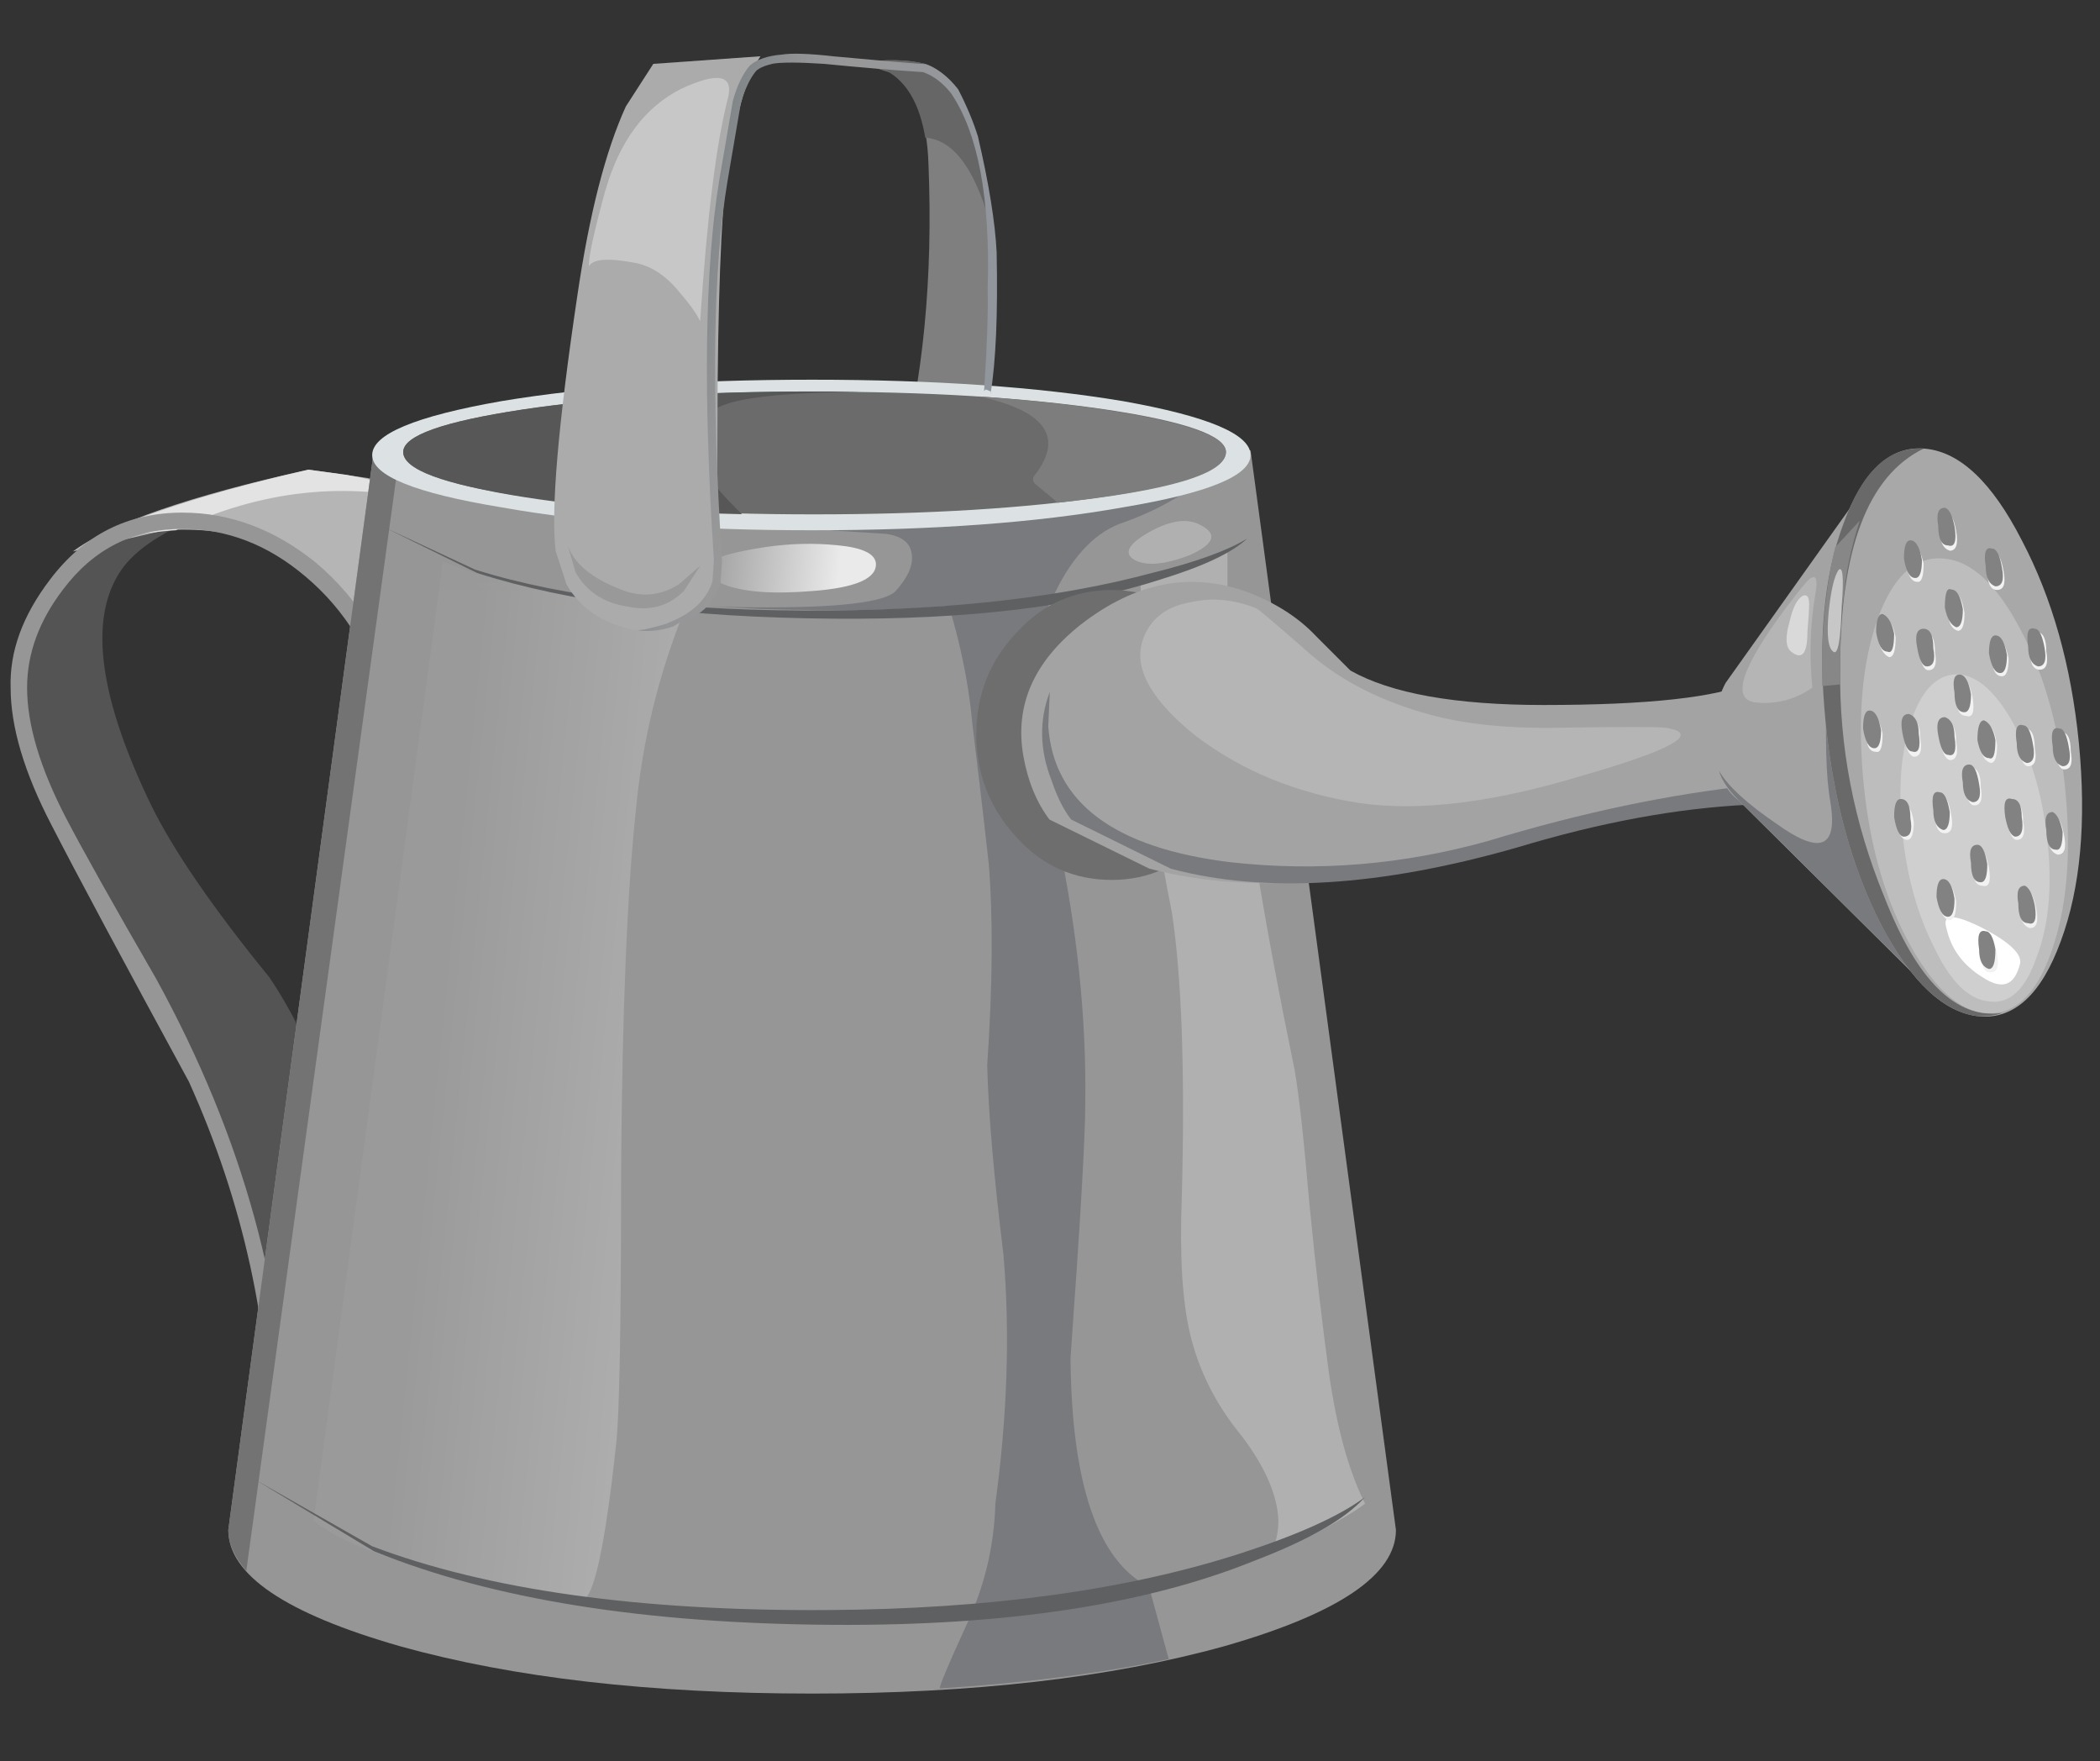 <?xml version="1.0" encoding="UTF-8"?>
<svg version="1.1" viewBox="0 0 1300 1090" xml:space="preserve" xmlns="http://www.w3.org/2000/svg"><rect x="0" y="0" width="1300" height="1090" fill="#333333" stroke="none"/><defs><linearGradient id="c" x1="405.92" x2="409.02" y1="1303.4" y2="1303.4" gradientTransform="matrix(.578 .349 .349 -.578 -668.09 623.78)" gradientUnits="userSpaceOnUse"><stop stop-color="#d6d6d6" offset="0"/><stop stop-color="#eaeaeb" offset="1"/></linearGradient><clipPath id="j"><path d="m2-0.152h39v10h-39v-10z"/></clipPath><mask id="a"><g clip-path="url(#j)"><path d="m2-0.152h39v10h-39v-10z" fill-opacity=".121"/></g></mask><clipPath id="i"><path d="m2-0.152h39v10h-39v-10z"/></clipPath><clipPath id="h"><path d="m2 0h39v10h-39v-10z"/></clipPath><clipPath id="m"><path d="m7 3.848h9v23h-9v-23z"/></clipPath><mask id="b"><g clip-path="url(#m)"><path d="m7 3.848h9v23h-9v-23z" fill-opacity=".398"/></g></mask><clipPath id="l"><path d="m7 3.848h9v23h-9v-23z"/></clipPath><clipPath id="k"><path d="m7 4h9v23h-9v-23z"/></clipPath><linearGradient id="g" x1="-786.27" x2="-779.21" y1="-891.36" y2="-891.36" gradientTransform="matrix(.671 -.069 .069 .671 599.16 559.8)" gradientUnits="userSpaceOnUse"><stop stop-color="#9e9e9e" offset="0"/><stop stop-color="#d0d0d1" offset="1"/></linearGradient><linearGradient id="f" x1="-702.36" x2="-692.51" y1="1152.6" y2="1152.6" gradientTransform="matrix(.127 .663 .663 -.127 -669.49 615.14)" gradientUnits="userSpaceOnUse"><stop stop-color="#7e8487" offset="0"/><stop stop-color="#868a8c" offset=".094"/><stop stop-color="#939496" offset=".239"/><stop stop-color="#989899" offset=".369"/><stop stop-color="#91969c" offset=".969"/><stop stop-color="#91969c" offset="1"/></linearGradient><linearGradient id="e" x1="1100.9" x2="1105" y1="762.55" y2="762.55" gradientTransform="matrix(.671 -.07 -.07 -.671 -669.49 615.14)" gradientUnits="userSpaceOnUse"><stop stop-color="#9e9e9e" offset="0"/><stop stop-color="#eaeaeb" offset="1"/></linearGradient><linearGradient id="d" x1="1013.6" x2="1010.8" y1="874.2" y2="874.2" gradientTransform="matrix(.675 0 0 -.675 -669.49 615.14)" gradientUnits="userSpaceOnUse"><stop stop-color="#616161" offset="0"/><stop stop-color="#404040" offset="1"/></linearGradient></defs><g transform="matrix(1.25 0 0 -1.25 613.84 605.09)"><g transform="matrix(24 0 0 24 -520.88 -420.48)"><path d="m21.762 13.246c0.25-0.336 0.676-0.672 1.285-1.011 0.383-0.204 0.508-0.305 0.371-0.305-0.449 0-0.914 0.09-1.383 0.273-0.609 0.223-1.012 0.539-1.215 0.942-0.16 0.273-0.101 0.453 0.168 0.543 0.246 0.09 0.504-0.059 0.774-0.442z" fill="url(#c)" fill-rule="evenodd"/><g mask="url(#a)"><g clip-path="url(#i)"><g transform="translate(0 -.152)"><g clip-path="url(#h)"/></g></g></g><path d="m6.93 27.52c-1.711-0.43-2.778-0.969-3.207-1.621-0.653-0.989-0.438-2.598 0.64-4.825 0.453-0.921 1.262-2.105 2.434-3.543 0.988-1.464 1.515-3.164 1.582-5.097 0.023-0.699-0.199-1.383-0.672-2.059l-0.711-0.844c-0.226 1.442-0.652 3.028-1.281 4.758-0.383 1.102-1.195 2.711-2.43 4.828-1.035 1.778-1.555 2.922-1.555 3.442 0 1.035 0.071 1.801 0.204 2.293 0.246 0.789 0.742 1.394 1.484 1.824 1.148 0.605 2.32 0.891 3.512 0.844z" fill="#545454" fill-rule="evenodd"/><path d="m8.109 25.567c-0.875 0.879-2.035 1.273-3.472 1.183l-1.891-0.437c0.785 0.582 2.406 1.144 4.859 1.687l1.215-0.172c0.946-0.222 1.754-0.64 2.43-1.25 0.676-0.605 0.598-1.214-0.234-1.82l-1.438-0.742c-0.023 0.082-0.516 0.598-1.469 1.551z" fill="#b5b5b5" fill-rule="evenodd"/><path d="m3.859 26.649-0.203 0.168c1.035 0.425 2.352 0.82 3.949 1.183l0.778-0.105c0.652-0.11 1.25-0.301 1.789-0.571-1.777 0.45-3.543 0.258-5.301-0.574-0.066 0-0.406-0.035-1.012-0.101z" fill="#e3e3e3" fill-rule="evenodd"/><path d="m12.77 25.055c0 0.43 0.101 0.801 0.304 1.117 0.18 0.289 0.403 0.438 0.672 0.438 0.274 0 0.508-0.149 0.711-0.438 0.18-0.316 0.27-0.687 0.27-1.117 0-0.426-0.09-0.797-0.27-1.113-0.203-0.293-0.437-0.438-0.711-0.438-0.269 0-0.492 0.145-0.672 0.438-0.203 0.316-0.304 0.687-0.304 1.113z" fill="url(#d)" fill-rule="evenodd"/><path d="m7.539 25.801c-0.766 0.648-1.609 0.977-2.531 0.977-1.016 0-1.836-0.414-2.465-1.25-0.496-0.649-0.742-1.325-0.742-2.024 0-0.765 0.269-1.664 0.808-2.699 0.34-0.652 0.957-1.754 1.856-3.309 1.801-3.285 2.703-6.57 2.703-9.855l-0.102-2.024c0-0.226 0.438-0.179 1.317 0.137 0.922 0.336 1.414 0.473 1.484 0.402l-1.285-1.214-0.707 0.507c-0.09 0.09-0.328 0.079-0.711-0.035-0.293-0.09-0.437-0.023-0.437 0.203l0.101 2.024c0 2.656-0.562 5.234-1.687 7.73-1.371 2.52-2.317 4.285-2.836 5.297-0.563 1.082-0.844 2.028-0.844 2.836-0.023 0.742 0.246 1.485 0.812 2.227 0.696 0.922 1.606 1.383 2.731 1.383 0.992 0 1.914-0.348 2.769-1.043 0.879-0.747 1.473-1.723 1.789-2.938 0.133-0.539 0.54-1.621 1.215-3.242 0.27-0.606 0.981-2.082 2.125-4.418 1.262-2.524 2.52-4.93 3.782-7.223l0.336-0.64-0.133-0.102c-2.028-1.418-3.949-2.477-5.774-3.176-0.293-0.133-0.402-0.109-0.336 0.071 0.051 0.097 0.067 0.175 0.051 0.234 0.188 0.031 0.363 0.074 0.524 0.137 0.222 0.09 0.773 0.359 1.652 0.808 1.328 0.699 2.484 1.383 3.476 2.059l0.102 0.066c-2.34 4.254-4.285 8.067-5.84 11.442-0.832 1.824-1.34 3.117-1.519 3.882-0.289 1.149-0.852 2.071-1.684 2.77zm3.289-21.164c-0.062-0.012-0.133-0.02-0.203-0.031l-0.051 0.133c0.141 0 0.223-0.032 0.254-0.102zm-0.016-0.473-0.574 0.071-0.441 0.203c-0.422 0-0.82 0.16-1.195 0.488 0.089-0.07 0.32 0.023 0.691 0.285 0.426 0.293 0.719 0.438 0.879 0.438l-0.172-1.078c0.227 0 0.434 0.011 0.625 0.035l0.187-0.442z" fill="#969696" fill-rule="evenodd"/><path d="m8.957 28.399h18.09l3-22.274c0-0.922-1.18-1.722-3.543-2.398-2.34-0.649-5.172-0.977-8.504-0.977s-6.164 0.324-8.504 0.977c-2.363 0.676-3.543 1.476-3.543 2.398l3.004 22.274z" fill="#969696" fill-rule="evenodd"/><path d="m8.957 28.399h0.539l-3.172-23.118c-0.25 0.293-0.371 0.575-0.371 0.844l3.004 22.274z" fill="#737373" fill-rule="evenodd"/><g mask="url(#b)"><g clip-path="url(#l)"><g transform="translate(0 -.152)"><g clip-path="url(#k)"><path d="m12.809 25.609 2.566-0.336c-0.539-1.328-0.879-2.711-1.012-4.152-0.179-1.664-0.281-4.129-0.304-7.391 0-3.238-0.036-5.128-0.102-5.671-0.227-2.114-0.461-3.196-0.707-3.239-0.453-0.09-1.621 0.157-3.512 0.742-0.992 0.293-1.664 0.598-2.027 0.911l2.668 19.781c0.742-0.293 1.555-0.508 2.43-0.645z" fill="url(#g)" fill-rule="evenodd"/></g></g></g></g><path d="m26.574 25.399c0.02-0.809 0.078-1.618 0.168-2.43 0.203-1.957 0.606-4.41 1.215-7.355 0.09-0.52 0.191-1.442 0.305-2.77 0.133-1.348 0.269-2.508 0.402-3.477 0.16-1.121 0.406-2.023 0.746-2.699-0.203-0.156-0.566-0.371-1.082-0.64l-0.844-0.305c0.09 0.137 0.137 0.34 0.137 0.609-0.023 0.516-0.273 1.09-0.746 1.719-0.539 0.652-0.898 1.363-1.078 2.129-0.16 0.672-0.215 1.617-0.168 2.832 0.066 2.543 0 4.488-0.203 5.84-0.25 1.262-0.43 2.375-0.539 3.34-0.071 0.632-0.106 1.41-0.106 2.332v1.215c-0.109-0.024-0.179-0.036-0.199-0.036l0.606 0.137c0.765 0.156 1.226 0.324 1.382 0.504v-0.945h4e-3z" fill="#b0b0b0" fill-rule="evenodd"/><path d="m18.984 36.393c0.522 0.079 0.976 0.072 1.349-0.022 0.333-0.112 0.634-0.48 0.909-1.109 0.311-0.764 0.481-1.8 0.508-3.11 0.01-1.512-0.072-2.947-0.252-4.313l-1.714 0.113c0.507 1.885 0.713 4.001 0.617 6.352-0.029 0.929-0.278 1.552-0.754 1.877l-0.664 0.212z" fill="#7f7f7f" fill-rule="evenodd"/><path d="m26.473 28.168c-0.543-0.543-1.215-0.957-2.028-1.25-0.562-0.179-1.035-0.652-1.414-1.418-0.34-0.629-0.519-1.238-0.543-1.82-0.019-0.316 0.172-1.395 0.574-3.242 0.407-1.914 0.598-3.746 0.575-5.5 0-0.699-0.102-2.453-0.305-5.266 0.023-2.609 0.563-4.183 1.621-4.723l0.406-1.488c-1.375-0.289-2.949-0.492-4.726-0.605 0 0.066 0.179 0.496 0.539 1.281 0.383 0.812 0.586 1.656 0.609 2.531 0.246 1.801 0.305 3.512 0.168 5.133-0.203 1.641-0.312 2.945-0.336 3.914 0.114 1.664 0.121 3.047 0.032 4.152-0.133 1.192-0.247 2.149-0.336 2.868-0.09 1.011-0.329 2.058-0.711 3.14l-0.504 1.317 6.379 0.976z" fill="#797a7d" fill-rule="evenodd"/><path d="m20.801 25.192c-0.922-0.09-2.192-0.114-3.813-0.067l-1.062 0.051c2.273-0.062 3.539 0.047 3.797 0.32 0.246 0.27 0.359 0.516 0.336 0.743-0.024 0.246-0.204 0.394-0.539 0.437l-2.161 0.137 3.543 0.066 0.27-1.383c0.879-0.07 0.754-0.168-0.371-0.304z" fill="#797a7d" fill-rule="evenodd"/><path d="m11.59 29.414c1.754 0.293 3.89 0.442 6.41 0.442s4.66-0.149 6.414-0.442c1.754-0.312 2.633-0.683 2.633-1.113 0-0.426-0.879-0.785-2.633-1.078-1.777-0.317-3.914-0.473-6.414-0.473-2.496 0-4.633 0.156-6.41 0.473-1.781 0.293-2.668 0.652-2.668 1.078 0 0.43 0.887 0.801 2.668 1.113z" fill="#dce2e3" fill-rule="evenodd"/><path d="m12.027 29.239c1.664 0.25 3.668 0.371 6.008 0.371s4.352-0.121 6.039-0.371c1.645-0.247 2.465-0.54 2.465-0.875 0-0.36-0.82-0.665-2.465-0.915-1.664-0.246-3.676-0.371-6.039-0.371-2.34 0-4.344 0.125-6.008 0.371-1.64 0.25-2.465 0.551-2.465 0.915 0 0.335 0.821 0.628 2.465 0.875z" fill="#6b6b6b" fill-rule="evenodd"/><path d="m11.555 27.52c-1.328 0.246-1.993 0.527-1.993 0.844 0 0.339 0.825 0.628 2.465 0.878 1.664 0.247 3.668 0.372 6.008 0.372h0.977c-0.414-0.012-0.778-0.02-1.078-0.036-0.969-0.043-1.598-0.144-1.891-0.304-0.719-0.426-0.586-1.121 0.406-2.09l0.102-0.102c-2.004 0.043-3.668 0.192-4.996 0.438z" fill="#575757" fill-rule="evenodd"/><path d="m21.441 29.512c1.532-0.113 2.758-0.27 3.68-0.473 0.945-0.203 1.418-0.429 1.418-0.675 0-0.45-1.16-0.797-3.477-1.047-0.042 0.047-0.191 0.168-0.437 0.371-0.09 0.066-0.09 0.148 0 0.238 0.563 0.766 0.168 1.293-1.184 1.586z" fill="#7d7d7d" fill-rule="evenodd"/><path d="m9.16 26.817 1.887-0.879c1.867-0.586 4.308-0.867 7.324-0.844 2.59 0.023 4.805 0.281 6.649 0.777 0.902 0.223 1.554 0.461 1.957 0.707-0.313-0.293-0.911-0.574-1.786-0.843-1.734-0.563-3.984-0.832-6.753-0.809-3.012 0.023-5.465 0.336-7.356 0.945l-1.922 0.946z" fill="#5f6062" fill-rule="evenodd"/><g transform="matrix(1.659 0 0 .89 -20.961 12.701)" fill="#696b71"><g fill="#696b71"><g fill="#696b71"><path d="m28.902 11.055c0-0.922-0.168-1.719-0.507-2.395-0.336-0.652-0.731-0.98-1.18-0.98-0.473 0-0.867 0.328-1.184 0.98-0.336 0.676-0.504 1.473-0.504 2.395s0.168 1.711 0.504 2.363c0.317 0.653 0.711 0.981 1.184 0.981 0.449 0 0.844-0.328 1.18-0.981 0.339-0.676 0.507-1.461 0.507-2.363z" fill="#6e6e6f" fill-rule="evenodd"/></g></g></g><path d="m40.92 20.36c0.758-0.441 1.196-0.965 1.317-1.566l-1.317 1.566c-0.082 0.055-0.172 0.106-0.269 0.153-1.824 0.902-4.668 0.8-8.539-0.305-2.836-0.809-5.219-0.953-7.156-0.438l-2.059 1.012c-0.27 0.36-0.449 0.801-0.539 1.317-0.18 1.035 0.215 1.937 1.183 2.703 1.125 0.875 2.27 1.101 3.442 0.672 0.586-0.223 1.058-0.528 1.418-0.911l0.707-0.707c0.836-0.472 2.16-0.711 3.984-0.711 2.16 0 3.59 0.157 4.285 0.473 0.36 0.156 0.508 0.317 0.438 0.473l3.105-3.731z" fill="#a3a3a3" fill-rule="evenodd"/><path d="m37.416 21.489-0.097-0.402c-1.465-0.07-3.051-0.363-4.762-0.879-2.832-0.813-5.219-0.957-7.153-0.441l-2.058 1.015c-0.16 0.203-0.293 0.473-0.406 0.809-0.247 0.629-0.258 1.238-0.036 1.824l-0.031-0.711c0.113-1.574 1.36-2.508 3.746-2.801 1.801-0.203 3.578-0.054 5.332 0.438 1.934 0.586 3.754 0.969 5.465 1.148z" fill="#797a7d" fill-rule="evenodd"/><path d="m36.85 23.601 3.172 4.457 0.844-1.891c0.609-1.461 1.059-2.711 1.352-3.746l-1.047-5.265-4.051 4.019c-0.113 0.086-0.203 0.188-0.27 0.301-0.136 0.227-0.214 0.543-0.238 0.945-0.019 0.45 0.059 0.844 0.238 1.18z" fill="#a3a3a3" fill-rule="evenodd"/><path d="m41.608 23.339 0.407-2.023-0.844-4.152-4.051 4.015c-0.227 0.227-0.359 0.43-0.406 0.61 0.179-0.317 0.586-0.688 1.215-1.114 0.382-0.273 0.664-0.394 0.843-0.375 0.25 0.024 0.328 0.305 0.239 0.848-0.09 0.492-0.114 1.336-0.067 2.531l0.098 1.652 2.566-1.992z" fill="#797a7d" fill-rule="evenodd"/><path d="m42.081 16.722c-0.719 0.07-1.395 0.699-2.024 1.891-0.609 1.191-0.992 2.597-1.148 4.218-0.156 1.598-0.035 2.95 0.371 4.051 0.406 1.102 0.969 1.617 1.688 1.551 0.718-0.066 1.382-0.695 1.992-1.887 0.629-1.195 1.023-2.59 1.18-4.187 0.156-1.617 0.035-2.981-0.372-4.082-0.402-1.102-0.964-1.621-1.687-1.555z" fill="#a8a8a8" fill-rule="evenodd"/><path d="m42.081 16.722c-0.719 0.07-1.395 0.699-2.024 1.891-0.609 1.191-0.992 2.597-1.148 4.218-0.156 1.622-0.035 2.969 0.371 4.051 0.383 1.078 0.934 1.598 1.653 1.551-1.149-0.562-1.719-2.07-1.719-4.519-0.024-1.622 0.281-3.196 0.91-4.727 0.676-1.731 1.484-2.531 2.43-2.395-0.114-0.046-0.27-0.07-0.473-0.07z" fill="#696969" fill-rule="evenodd"/><path d="m39.112 26.402 0.504 0.543c-0.18-0.563-0.293-1.106-0.336-1.621-0.047-0.27-0.066-0.743-0.066-1.418v-0.336l-0.371-0.035c-0.024 1.078 0.066 2.035 0.269 2.867z" fill="#878787" fill-rule="evenodd"/><path d="m42.218 16.789c-0.563 0.042-1.106 0.546-1.621 1.515-0.497 0.945-0.797 2.059-0.911 3.344-0.113 1.305-0.011 2.394 0.301 3.273 0.317 0.875 0.766 1.293 1.352 1.246 0.586-0.043 1.125-0.546 1.621-1.515 0.492-0.946 0.797-2.071 0.91-3.375 0.113-1.285 0.012-2.363-0.305-3.242-0.312-0.875-0.761-1.293-1.347-1.246z" fill="#bdbdbd" fill-rule="evenodd"/><path d="m42.319 17.027c-0.429 0.023-0.812 0.383-1.148 1.082-0.36 0.695-0.586 1.508-0.676 2.43-0.09 0.921-0.023 1.695 0.203 2.328 0.223 0.629 0.551 0.933 0.977 0.91 0.406-0.043 0.789-0.406 1.148-1.078 0.36-0.7 0.586-1.508 0.676-2.434 0.09-0.918 0.012-1.695-0.234-2.328-0.227-0.652-0.543-0.953-0.946-0.91z" fill="#cfcfcf" fill-rule="evenodd"/><path d="m42.925 17.804c-0.114-0.453-0.371-0.543-0.778-0.273-0.402 0.25-0.648 0.586-0.742 1.015-0.09 0.293 0.16 0.293 0.742 0 0.563-0.293 0.825-0.543 0.778-0.742z" fill="#fff" fill-rule="evenodd"/><path d="m42.925 18.949c-0.043 0.289 0 0.414 0.136 0.371 0.09 0 0.157-0.137 0.204-0.406 0.042-0.25 0-0.372-0.137-0.372-0.137 0.043-0.203 0.18-0.203 0.407zm-0.676-0.543c0.09 0 0.16-0.133 0.203-0.407 0.047-0.246 0-0.371-0.133-0.371-0.136 0-0.203 0.137-0.203 0.407-0.047 0.246 0 0.371 0.133 0.371zm1.453 1.652c-0.137 0.047-0.203 0.184-0.203 0.406-0.047 0.293 0 0.418 0.137 0.371 0.089 0 0.156-0.132 0.203-0.406 0.043-0.246 0-0.371-0.137-0.371zm-0.711 0.676c0.047-0.246 0-0.371-0.133-0.371-0.09 0-0.156 0.136-0.203 0.406 0 0.246 0.047 0.371 0.137 0.371 0.133 0 0.199-0.137 0.199-0.406zm0.645 1.484c-0.047 0.25 0 0.371 0.132 0.371 0.137 0 0.204-0.133 0.204-0.402 0.046-0.25 0-0.371-0.133-0.371-0.094 0-0.16 0.133-0.203 0.402zm-0.407 0.035c0.047-0.246 0-0.371-0.136-0.371-0.09 0-0.157 0.137-0.203 0.407-0.043 0.246 0 0.371 0.136 0.371 0.137 0 0.203-0.137 0.203-0.407zm-0.777 0.067c0-0.246-0.043-0.371-0.133-0.371-0.136 0.047-0.203 0.179-0.203 0.406-0.047 0.293 0 0.414 0.133 0.371 0.094 0 0.16-0.137 0.203-0.406zm0.676 1.961c-0.047 0.246 0 0.371 0.137 0.371 0.132 0 0.203-0.137 0.203-0.406 0.043-0.247 0-0.372-0.137-0.372s-0.203 0.137-0.203 0.407zm-0.438-0.172c0-0.246-0.047-0.371-0.136-0.371-0.137 0-0.204 0.136-0.204 0.406-0.043 0.246 0 0.371 0.137 0.371 0.09-0.047 0.156-0.18 0.203-0.406zm-1.082-5.028c0-0.25-0.043-0.371-0.133-0.371-0.113 0-0.191 0.133-0.238 0.407 0 0.246 0.047 0.371 0.137 0.371 0.109 0 0.191-0.137 0.234-0.407zm-0.875 1.653c0-0.246-0.047-0.371-0.136-0.371-0.114 0-0.192 0.136-0.239 0.406 0 0.246 0.047 0.371 0.137 0.371 0.113 0 0.191-0.137 0.238-0.406zm0.574 0.543c0.09 0 0.157-0.137 0.2-0.406 0.047-0.247 0-0.372-0.133-0.372-0.137 0-0.203 0.133-0.203 0.403-0.047 0.25 0 0.375 0.136 0.375zm0.641-1.453c-0.047 0.246 0 0.371 0.133 0.371 0.09-0.024 0.156-0.156 0.203-0.406 0.047-0.293 0-0.415-0.137-0.372-0.132 0-0.199 0.137-0.199 0.407zm0.031 1.25c-0.089 0-0.156 0.132-0.203 0.406-0.043 0.246 0 0.371 0.137 0.371 0.133 0 0.203-0.137 0.203-0.406 0.043-0.25 0-0.371-0.137-0.371zm-0.504 0.933c-0.089 0.024-0.16 0.16-0.203 0.407-0.047 0.292 0 0.417 0.133 0.371 0.137 0 0.203-0.133 0.203-0.407 0.047-0.246 0-0.371-0.133-0.371zm-0.742 0.071c-0.09 0.019-0.16 0.156-0.203 0.402-0.047 0.293 0 0.418 0.133 0.371 0.137 0 0.203-0.133 0.203-0.402 0.047-0.25 0-0.371-0.133-0.371zm1.078 0.843c-0.136 0-0.203 0.133-0.203 0.403-0.043 0.25 0 0.371 0.137 0.371 0.09-0.02 0.156-0.156 0.203-0.403 0.043-0.293 0-0.418-0.137-0.371zm-1.925 0.032c0.093-0.043 0.16-0.18 0.203-0.403 0-0.273-0.043-0.394-0.133-0.371-0.137 0-0.203 0.121-0.203 0.371-0.043 0.27 0 0.403 0.133 0.403zm0.238 1.957c0.113 0 0.191-0.121 0.234-0.371 0-0.27-0.043-0.407-0.133-0.407-0.113 0.047-0.191 0.184-0.238 0.407 0 0.292 0.047 0.417 0.137 0.371zm0.844-0.27c0.136 0 0.203-0.133 0.203-0.406 0.043-0.246 0-0.371-0.137-0.371-0.09 0-0.156 0.136-0.199 0.406-0.047 0.25 0 0.371 0.133 0.371zm0.472 0.441c-0.043 0.247 0 0.372 0.137 0.372 0.09 0 0.156-0.137 0.203-0.407 0-0.25-0.047-0.371-0.137-0.371-0.136 0.043-0.203 0.18-0.203 0.406zm-0.64 0.606c-0.114 0-0.192 0.137-0.239 0.406 0 0.246 0.047 0.371 0.137 0.371 0.113-0.047 0.192-0.179 0.238-0.406 0-0.269-0.046-0.394-0.136-0.371zm0.675 0.641c-0.136 0.046-0.203 0.179-0.203 0.406-0.047 0.293 0 0.418 0.133 0.371 0.094 0 0.16-0.125 0.203-0.371 0.047-0.27 0-0.406-0.133-0.406zm0.774-0.403c-0.043 0.246 0 0.371 0.137 0.371 0.089 0 0.156-0.136 0.203-0.406 0.043-0.246 0-0.371-0.137-0.371-0.133 0-0.203 0.133-0.203 0.406z" fill="#f2f2f2" fill-rule="evenodd"/><path d="m43.093 18.644c-0.133 0-0.203 0.133-0.203 0.402-0.043 0.25 0 0.371 0.136 0.371 0.09-0.043 0.157-0.179 0.203-0.402 0.047-0.293 0-0.418-0.136-0.371zm-0.875-0.168c0.089 0 0.156-0.125 0.199-0.375 0-0.27-0.043-0.402-0.133-0.402-0.137 0.043-0.203 0.179-0.203 0.402-0.043 0.293 0 0.418 0.137 0.375zm0.402 2.359c-0.043 0.293 0 0.418 0.137 0.371 0.133 0 0.203-0.121 0.203-0.371 0.043-0.269 0-0.406-0.137-0.406-0.09 0.024-0.156 0.16-0.203 0.406zm0.848-0.269c-0.047 0.25 0 0.371 0.132 0.371 0.09-0.043 0.157-0.18 0.204-0.406 0-0.27-0.047-0.391-0.137-0.371-0.133 0-0.199 0.136-0.199 0.406zm-0.407 1.383c-0.136 0.047-0.203 0.179-0.203 0.406-0.047 0.293 0 0.414 0.133 0.371 0.09 0 0.16-0.137 0.203-0.406 0.047-0.246 0-0.371-0.133-0.371zm0.743-0.067c-0.137 0.043-0.204 0.18-0.204 0.407-0.046 0.292 0 0.414 0.137 0.371 0.09 0 0.156-0.137 0.199-0.407 0.047-0.246 0-0.371-0.132-0.371zm-1.621 0.946c0.113-0.047 0.191-0.18 0.234-0.407 0-0.293-0.043-0.414-0.133-0.371-0.113 0-0.191 0.125-0.238 0.371 0 0.27 0.047 0.407 0.137 0.407zm1.046 1.89c0.09 0 0.157-0.137 0.204-0.406 0.042-0.246 0-0.371-0.137-0.371-0.133 0.043-0.203 0.18-0.203 0.406-0.043 0.293 0 0.414 0.136 0.371zm-0.574-0.539c0-0.25-0.047-0.375-0.137-0.375-0.109 0-0.187 0.137-0.234 0.406 0 0.25 0.047 0.371 0.133 0.371 0.113 0 0.191-0.132 0.238-0.402zm-1.082-5.031c0-0.246-0.043-0.371-0.133-0.371-0.113 0-0.191 0.137-0.238 0.406 0 0.246 0.047 0.371 0.137 0.371 0.113 0 0.191-0.137 0.234-0.406zm-0.234 1.418c-0.133 0.047-0.203 0.18-0.203 0.406-0.043 0.293 0 0.414 0.136 0.371 0.09 0 0.157-0.137 0.203-0.406 0-0.246-0.046-0.371-0.136-0.371zm-0.875 0.64c0.133 0 0.199-0.132 0.199-0.402 0.047-0.25 0-0.375-0.133-0.375-0.09 0-0.16 0.137-0.203 0.406 0 0.246 0.043 0.371 0.137 0.371zm1.449-1.316c-0.047 0.25 0 0.371 0.133 0.371 0.094 0 0.16-0.133 0.203-0.402 0-0.25-0.043-0.371-0.133-0.371-0.137 0-0.203 0.133-0.203 0.402zm-0.035 2.027c0.09 0 0.16-0.136 0.203-0.406 0.047-0.25 0-0.371-0.133-0.371-0.137 0.043-0.203 0.18-0.203 0.406-0.047 0.246 0 0.371 0.133 0.371zm-0.305 0.575c0.047-0.293 0-0.418-0.133-0.375-0.09 0-0.156 0.136-0.203 0.406-0.047 0.246 0 0.371 0.137 0.371 0.133-0.043 0.199-0.18 0.199-0.402zm-1.078 0.097c-0.043 0.25 0 0.371 0.137 0.371 0.133-0.043 0.203-0.179 0.203-0.402 0.043-0.293 0-0.418-0.137-0.371-0.09 0-0.156 0.133-0.203 0.402zm1.281 0.407c-0.133 0-0.203 0.136-0.203 0.406-0.043 0.246-8e-3 0.371 0.102 0.371 0.113 0 0.191-0.137 0.238-0.406 0-0.246-0.043-0.371-0.137-0.371zm-1.957 0.035c0.114 0 0.192-0.137 0.238-0.407 0-0.246-0.046-0.371-0.136-0.371-0.114 0-0.192 0.137-0.235 0.407 0 0.246 0.043 0.371 0.133 0.371zm0.137 1.617c0 0.25 0.043 0.375 0.133 0.375 0.113-0.047 0.191-0.18 0.238-0.406 0-0.293-0.047-0.418-0.137-0.371-0.113 0-0.191 0.136-0.234 0.402zm0.98 0.07c0.133 0 0.2-0.137 0.2-0.406 0.047-0.246 0-0.371-0.133-0.371-0.09 0-0.16 0.137-0.203 0.406-0.047 0.246 0 0.371 0.136 0.371zm0.438 0.438c0 0.293 0.043 0.418 0.133 0.371 0.113 0 0.191-0.133 0.238-0.406 0-0.247-0.047-0.372-0.137-0.372-0.109 0.047-0.191 0.18-0.234 0.407zm-0.609 0.609c-0.114 0-0.192 0.133-0.235 0.402 0 0.25 0.043 0.375 0.133 0.375 0.113 0 0.191-0.136 0.238-0.406 0-0.25-0.047-0.371-0.136-0.371zm0.675 0.672c-0.133 0-0.203 0.137-0.203 0.406-0.043 0.25 0 0.371 0.137 0.371 0.09-0.023 0.156-0.156 0.203-0.402 0.043-0.297-4e-3 -0.418-0.137-0.375zm0.778-0.438c-0.047 0.293 0 0.418 0.132 0.372 0.09 0 0.161-0.133 0.204-0.407 0.046-0.246 0-0.371-0.137-0.371-0.133 0.047-0.199 0.184-0.199 0.406z" fill="#828282" fill-rule="evenodd"/><path d="m38.706 25.46c-0.113-0.652-0.133-1.308-0.066-1.957-0.36-0.25-0.754-0.351-1.184-0.304-0.492 0.066-0.281 0.718 0.644 1.957 0.27 0.359 0.438 0.562 0.504 0.605 0.114 0.07 0.149-0.031 0.102-0.301z" fill="#b5b5b5" fill-rule="evenodd"/><path d="m38.538 24.652c0-0.449-0.113-0.586-0.336-0.406-0.113 0.089-0.125 0.293-0.035 0.609 0.066 0.293 0.156 0.473 0.269 0.539 0.09 0.043 0.137-0.012 0.137-0.168 0-0.113-0.012-0.305-0.035-0.574z" fill="#d9d9d9" fill-rule="evenodd"/><path d="m39.179 25.929c0.089 0.094 0.113-0.156 0.066-0.742-0.02-0.695-0.078-1.012-0.168-0.945-0.113 0.07-0.144 0.339-0.102 0.812 0.047 0.449 0.114 0.742 0.204 0.875z" fill="#c7c7c7" fill-rule="evenodd"/><path d="m30.748 22.946c0.742-0.203 1.652-0.293 2.734-0.269 1.215 0.019 1.922 0.019 2.125 0 0.742-0.114 0.18-0.442-1.687-0.981-1.844-0.562-3.383-0.754-4.621-0.574-1.309 0.203-2.43 0.664-3.379 1.383-0.899 0.719-1.27 1.363-1.114 1.926 0.137 0.472 0.485 0.754 1.047 0.843 0.43 0.09 0.867 0.043 1.317-0.136 0.047-0.024 0.418-0.336 1.113-0.946 0.652-0.562 1.476-0.976 2.465-1.246z" fill="#b5b5b5" fill-rule="evenodd"/><path d="m18.305 4.473c3.351 0.019 6.211 0.414 8.57 1.18 1.172 0.382 2.016 0.765 2.531 1.148-0.402-0.449-1.168-0.887-2.293-1.316-2.226-0.899-5.117-1.34-8.675-1.317-3.891 0.024-7.051 0.528-9.481 1.52l-2.465 1.484 2.43-1.383c2.383-0.902 5.512-1.34 9.383-1.316z" fill="#5f6062" fill-rule="evenodd"/><path d="m17.055 26.406c0.496 0.071 0.98 0.083 1.453 0.036 0.515-0.047 0.785-0.168 0.808-0.371 0.024-0.317-0.418-0.508-1.316-0.575-0.809-0.066-1.418-0.023-1.824 0.137-0.742 0.313-0.449 0.574 0.879 0.773z" fill="url(#e)" fill-rule="evenodd"/><path d="m26.031 26.848c0.34-0.18 0.262-0.383-0.234-0.609-0.52-0.2-0.902-0.235-1.149-0.098-0.226 0.133-0.125 0.324 0.305 0.57 0.449 0.25 0.809 0.297 1.078 0.137z" fill="#b0b0b0" fill-rule="evenodd"/><path d="m21.728 32.866c-0.323 1.282-0.788 1.943-1.393 1.983-0.115 0.684-0.375 1.144-0.791 1.375l-0.564 0.17c0.522 0.079 0.976 0.072 1.353-0.023 0.307-0.086 0.592-0.399 0.851-0.933 0.294-0.654 0.476-1.51 0.544-2.572z" fill="#666" fill-rule="evenodd"/><path d="m16.74 36.204c-0.158-0.396-0.31-0.974-0.449-1.728-0.137-0.716-0.216-2.265-0.24-4.654-0.012-2.568-0.017-3.886-0.021-3.956-0.048-0.381-0.284-0.691-0.703-0.933-0.356-0.227-0.686-0.308-0.999-0.24-0.645 0.133-1.11 0.445-1.395 0.937l-0.225 0.692c-0.101 0.84 0.049 2.599 0.449 5.279 0.247 1.674 0.579 2.972 0.999 3.892l0.567 0.879 2.21 0.157-0.194-0.324z" fill="#ababab" fill-rule="evenodd"/><g transform="matrix(-.066 -.998 .998 -.066 12.205 36.952)"><path d="m6.66 9.84 0.035-0.035h-0.035c-0.879 0-1.574-0.02-2.094-0.066-1.843-0.067-3.16-0.407-3.945-1.012-0.203-0.18-0.34-0.383-0.406-0.61v-0.132c0-0.543-0.012-1.184-0.035-1.926 0-0.516 0.023-0.867 0.066-1.047 0.047-0.156 0.102-0.27 0.172-0.336 0.156-0.113 0.383-0.203 0.676-0.27l1.617-0.167c1.801-0.184 4.41-0.047 7.832 0.402h0.473c0.402-0.09 0.695-0.36 0.875-0.809l0.07-0.101c0.101-0.231 0.148-0.477 0.133-0.742l-0.032 0.167c-0.093 0.293-0.148 0.45-0.171 0.473-0.223 0.473-0.528 0.754-0.911 0.844h-0.437c-3.398-0.449-6.008-0.586-7.832-0.406l-1.652 0.172c-0.317 0.066-0.563 0.167-0.743 0.3-0.136 0.137-0.226 0.352-0.269 0.641-0.047 0.203-0.059 0.566-0.035 1.082 0.023 0.898 0.035 1.461 0.035 1.687v0.204c0.066 0.246 0.223 0.484 0.473 0.707 0.335 0.203 0.652 0.359 0.945 0.472 0.965 0.293 1.754 0.473 2.359 0.543 1.262 0.11 2.238 0.133 2.938 0.067h-0.067l-0.035-0.102z" fill="url(#f)" fill-rule="evenodd"/></g><path d="m12.953 26.454c0.123-0.384 0.495-0.694 1.121-0.934 0.419-0.161 0.814-0.121 1.19 0.125l0.432 0.379-0.339-0.522c-0.31-0.316-0.701-0.427-1.169-0.326-0.492 0.075-0.848 0.314-1.073 0.713l-0.162 0.566z" fill="#999" fill-rule="evenodd"/><path d="m13.735 33.762c0.293 1.018 0.813 1.716 1.558 2.093 0.767 0.357 1.092 0.293 0.969-0.196-0.242-0.932-0.432-2.466-0.572-4.597-0.08 0.162-0.205 0.342-0.373 0.533-0.292 0.38-0.614 0.605-0.969 0.671-0.557 0.107-0.876 0.081-0.953-0.071-0.011 0.181 0.101 0.702 0.338 1.567z" fill="#c7c7c7" fill-rule="evenodd"/></g></g></svg>
